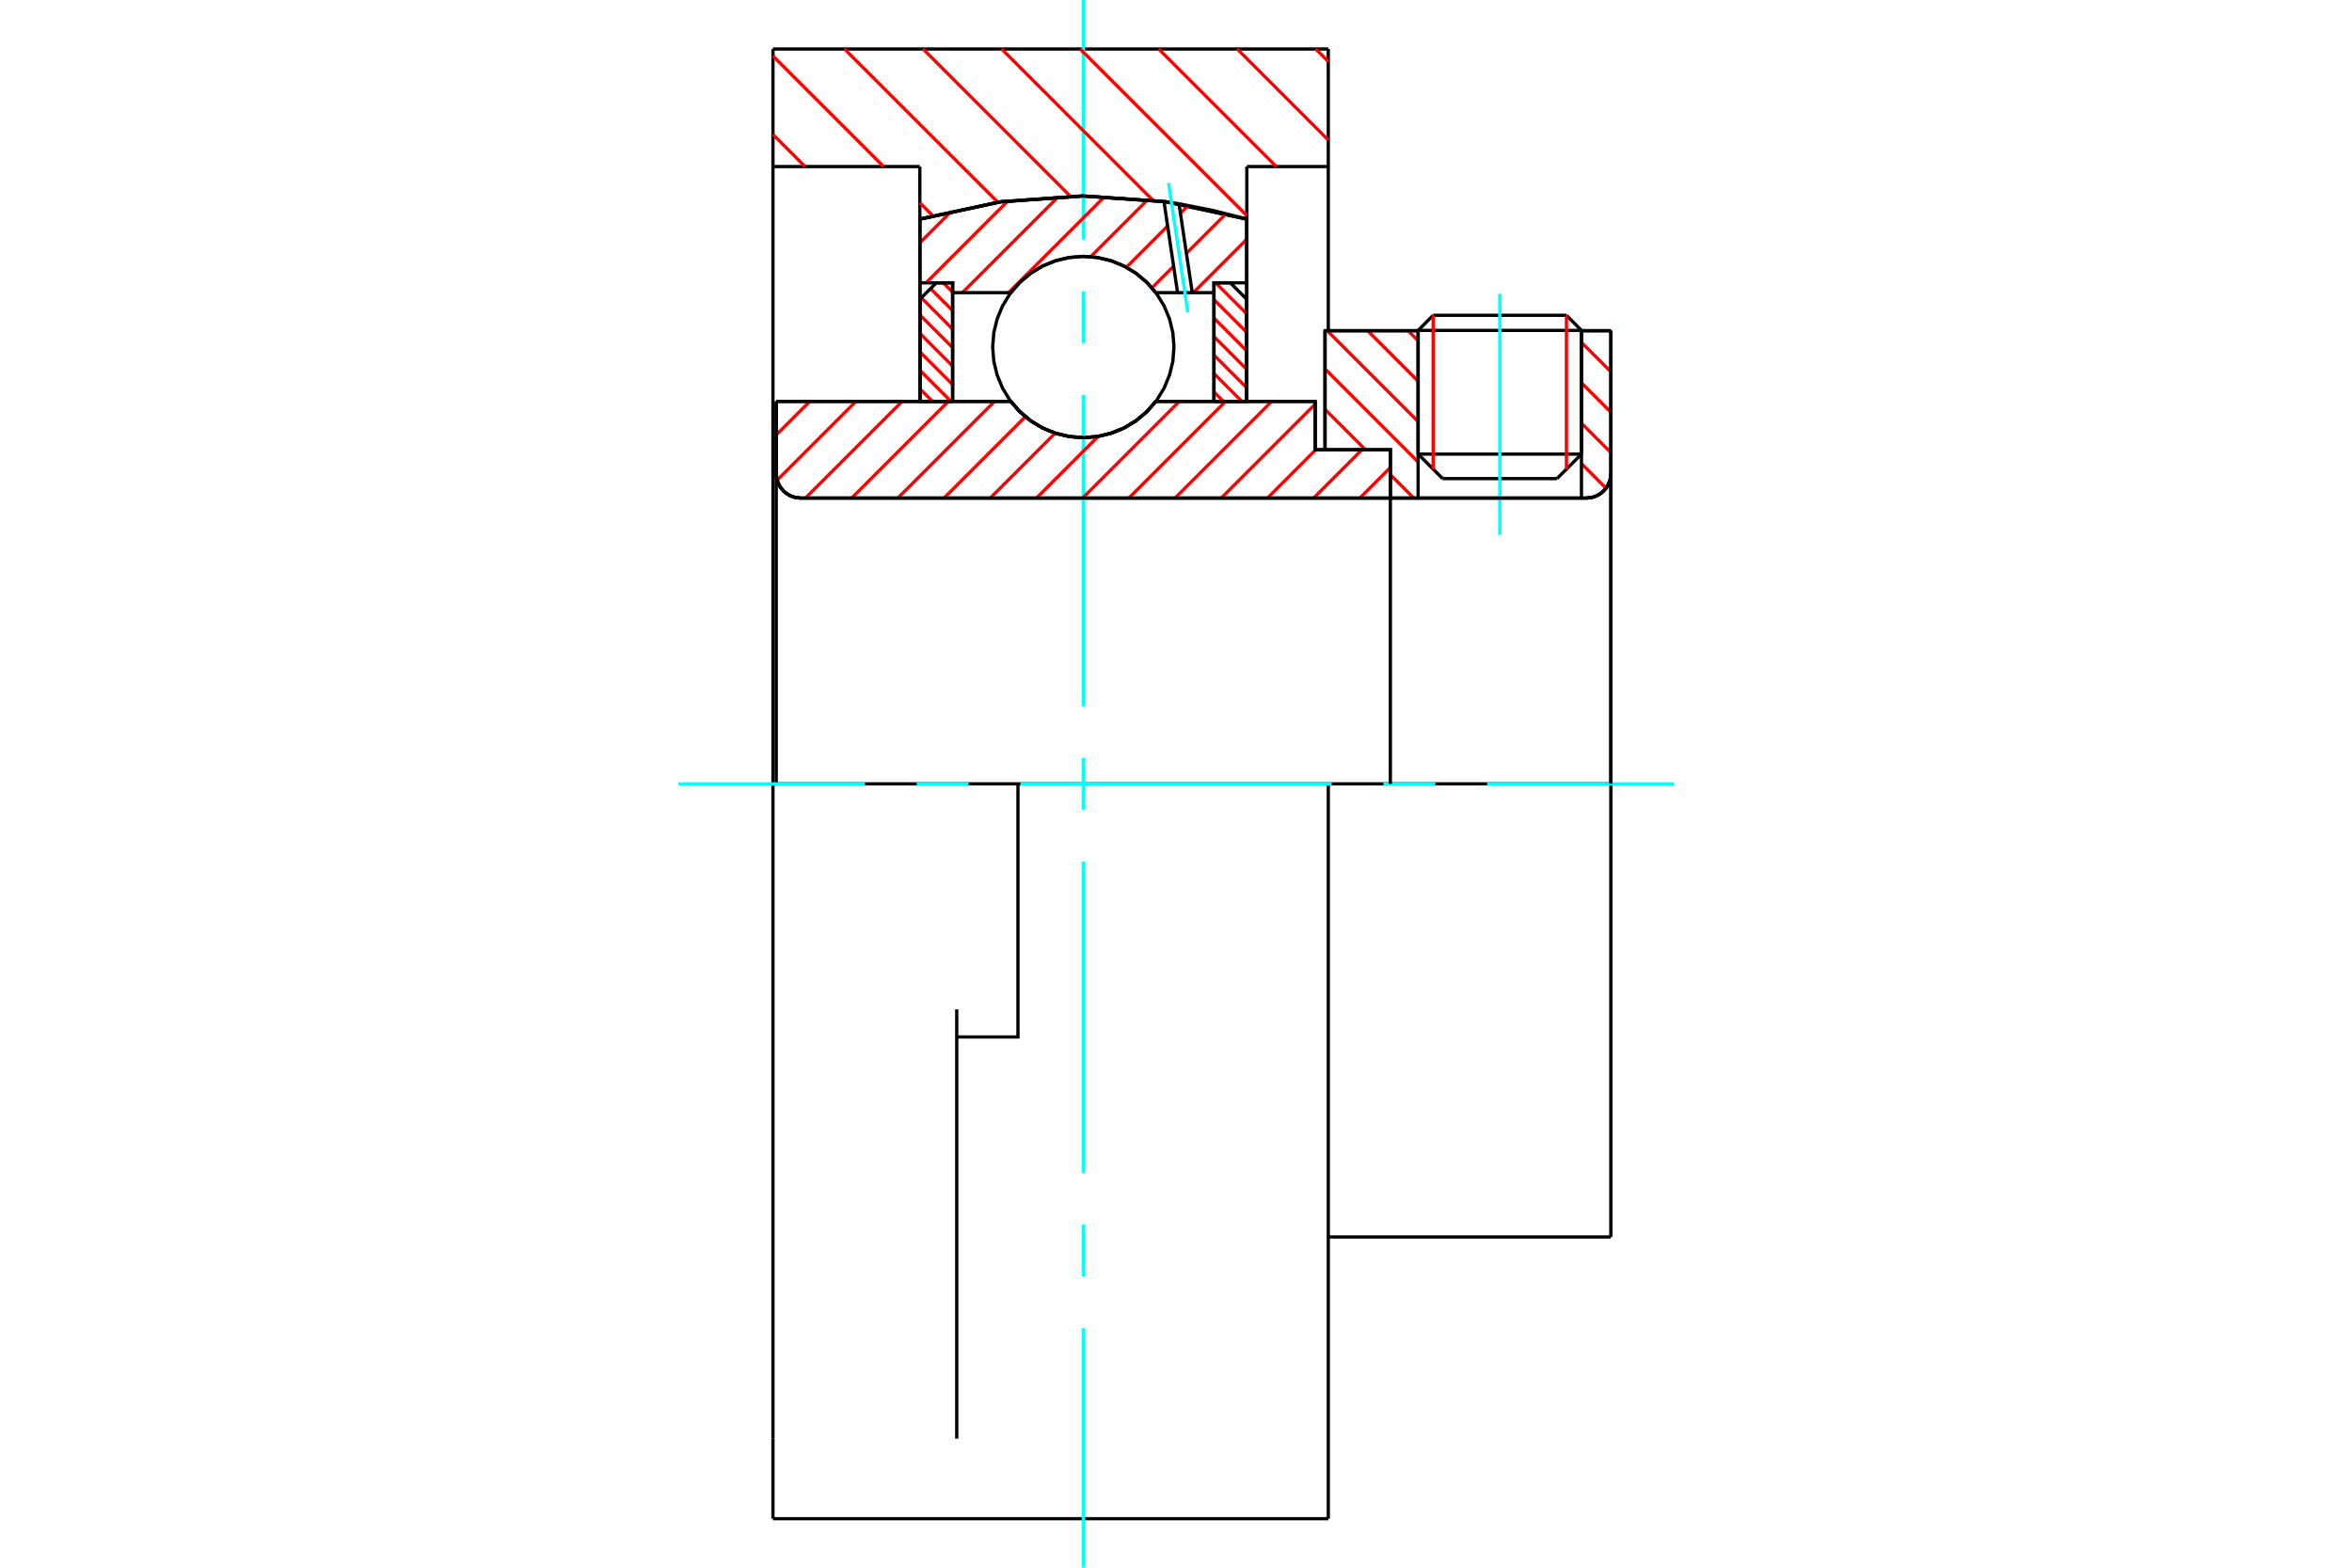 <?xml version="1.0" standalone="no"?>
<!DOCTYPE svg PUBLIC "-//W3C//DTD SVG 1.1//EN"
	"http://www.w3.org/Graphics/SVG/1.1/DTD/svg11.dtd">
<svg xmlns="http://www.w3.org/2000/svg" height="100%" width="100%" viewBox="0 0 36000 24000">
	<rect x="-1800" y="-1200" width="39600" height="26400" style="fill:#FFF"/>
	<g style="fill:none; fill-rule:evenodd" transform="matrix(1 0 0 1 0 0)">
		<g style="fill:none; stroke:#000; stroke-width:50; shape-rendering:geometricPrecision">
			<line x1="20131" y1="6885" x2="20281" y2="6885"/>
			<line x1="20131" y1="6145" x2="20131" y2="6885"/>
			<line x1="11881" y1="6145" x2="15471" y2="6145"/>
			<line x1="17691" y1="6145" x2="20131" y2="6145"/>
			<polyline points="15471,6145 15613,6306 15777,6443 15961,6554 16159,6634 16368,6683 16581,6700 16795,6683 17003,6634 17202,6554 17385,6443 17550,6306 17691,6145"/>
			<polyline points="11881,7250 11886,7309 11900,7366 11922,7420 11953,7470 11991,7515 12036,7553 12086,7584 12140,7607 12198,7620 12256,7625"/>
			<line x1="11881" y1="7250" x2="11881" y2="12000"/>
			<line x1="11881" y1="7250" x2="11881" y2="6145"/>
			<line x1="24206" y1="6952" x2="24206" y2="5063"/>
			<line x1="23831" y1="7327" x2="24206" y2="6952"/>
			<line x1="21706" y1="6952" x2="22081" y2="7327"/>
			<line x1="21706" y1="5063" x2="21706" y2="6952"/>
			<line x1="21706" y1="5063" x2="20281" y2="5063"/>
			<line x1="20281" y1="6885" x2="20281" y2="5063"/>
			<line x1="24281" y1="7625" x2="12256" y2="7625"/>
			<polyline points="24281,7625 24340,7620 24397,7607 24451,7584 24502,7553 24546,7515 24585,7470 24615,7420 24638,7366 24652,7309 24656,7250"/>
			<line x1="24656" y1="5063" x2="24656" y2="7250"/>
			<line x1="24656" y1="5063" x2="24206" y2="5063"/>
			<polyline points="24656,18937 24656,12000 20331,12000"/>
			<line x1="24656" y1="7250" x2="24656" y2="12000"/>
			<line x1="21706" y1="6952" x2="24206" y2="6952"/>
			<line x1="24206" y1="5058" x2="21706" y2="5058"/>
			<line x1="21936" y1="4827" x2="23976" y2="4827"/>
			<line x1="23831" y1="7327" x2="22081" y2="7327"/>
			<polyline points="11881,7250 11886,7309 11900,7366 11922,7420 11953,7470 11991,7515 12036,7553 12086,7584 12140,7607 12198,7620 12256,7625"/>
			<line x1="20331" y1="18937" x2="24656" y2="18937"/>
			<polyline points="24281,7625 24340,7620 24397,7607 24451,7584 24502,7553 24546,7515 24585,7470 24615,7420 24638,7366 24652,7309 24656,7250"/>
			<line x1="21706" y1="5058" x2="21706" y2="5063"/>
			<line x1="24206" y1="5063" x2="24206" y2="5058"/>
			<line x1="21936" y1="4827" x2="21706" y2="5058"/>
			<line x1="24206" y1="5058" x2="23976" y2="4827"/>
			<line x1="15581" y1="12000" x2="11831" y2="12000"/>
			<line x1="20331" y1="12000" x2="15581" y2="12000"/>
			<line x1="14079" y1="2550" x2="11831" y2="2550"/>
			<line x1="14079" y1="3355" x2="14079" y2="2550"/>
			<polyline points="19084,3355 17845,3089 16581,3000 15317,3089 14079,3355"/>
			<line x1="19084" y1="2550" x2="19084" y2="3355"/>
			<line x1="20331" y1="2550" x2="19084" y2="2550"/>
			<line x1="20331" y1="750" x2="20331" y2="2550"/>
			<line x1="11831" y1="750" x2="20331" y2="750"/>
			<line x1="11831" y1="2550" x2="11831" y2="750"/>
			<line x1="20331" y1="12000" x2="20331" y2="23250"/>
			<line x1="20331" y1="2550" x2="20331" y2="5063"/>
			<line x1="19084" y1="3355" x2="19084" y2="6145"/>
			<line x1="11831" y1="23250" x2="11831" y2="22025"/>
			<line x1="14079" y1="6145" x2="14079" y2="3355"/>
			<line x1="11831" y1="12000" x2="11831" y2="2550"/>
			<polyline points="11831,22025 11831,15453 11831,12000"/>
			<line x1="14644" y1="22025" x2="14644" y2="15453"/>
			<polyline points="14644,15875 15581,15875 15581,12000"/>
			<line x1="11831" y1="23250" x2="20331" y2="23250"/>
		</g>
		<g style="fill:none; stroke:#0FF; stroke-width:50; shape-rendering:geometricPrecision">
			<line x1="22956" y1="8189" x2="22956" y2="4499"/>
			<line x1="16581" y1="24000" x2="16581" y2="20334"/>
			<line x1="16581" y1="19541" x2="16581" y2="18747"/>
			<line x1="16581" y1="17953" x2="16581" y2="13191"/>
			<line x1="16581" y1="12397" x2="16581" y2="11603"/>
			<line x1="16581" y1="10809" x2="16581" y2="6047"/>
			<line x1="16581" y1="5253" x2="16581" y2="4459"/>
			<line x1="16581" y1="3666" x2="16581" y2="0"/>
			<line x1="10381" y1="12000" x2="13238" y2="12000"/>
			<line x1="14031" y1="12000" x2="14825" y2="12000"/>
			<line x1="15619" y1="12000" x2="20381" y2="12000"/>
			<line x1="21175" y1="12000" x2="21969" y2="12000"/>
			<line x1="22762" y1="12000" x2="25619" y2="12000"/>
		</g>
		<g style="fill:none; stroke:#F00; stroke-width:50; shape-rendering:geometricPrecision">
			<line x1="20139" y1="750" x2="20331" y2="942"/>
			<line x1="18937" y1="750" x2="20331" y2="2144"/>
			<line x1="17735" y1="750" x2="19535" y2="2550"/>
			<line x1="16533" y1="750" x2="19084" y2="3301"/>
			<line x1="15331" y1="750" x2="17648" y2="3068"/>
			<line x1="14129" y1="750" x2="16383" y2="3005"/>
			<line x1="12926" y1="750" x2="15275" y2="3098"/>
			<line x1="11831" y1="857" x2="13524" y2="2550"/>
			<line x1="14079" y1="3104" x2="14278" y2="3304"/>
			<line x1="11831" y1="2059" x2="12322" y2="2550"/>
		</g>
		<g style="fill:none; stroke:#000; stroke-width:50; shape-rendering:geometricPrecision">
			<polyline points="19084,3355 17845,3089 16581,3000 15317,3089 14079,3355"/>
		</g>
		<g style="fill:none; stroke:#F00; stroke-width:50; shape-rendering:geometricPrecision">
			<line x1="23976" y1="4827" x2="23976" y2="7183"/>
			<line x1="21936" y1="7183" x2="21936" y2="4827"/>
			<line x1="14081" y1="5953" x2="14273" y2="6145"/>
			<line x1="14081" y1="5670" x2="14556" y2="6145"/>
			<line x1="14081" y1="5388" x2="14581" y2="5888"/>
			<line x1="14081" y1="5105" x2="14581" y2="5605"/>
			<line x1="14081" y1="4822" x2="14581" y2="5322"/>
			<line x1="14102" y1="4559" x2="14581" y2="5039"/>
			<line x1="14243" y1="4418" x2="14581" y2="4756"/>
			<line x1="14438" y1="4330" x2="14581" y2="4473"/>
		</g>
		<g style="fill:none; stroke:#000; stroke-width:50; shape-rendering:geometricPrecision">
			<polyline points="14581,6145 14581,4330 14331,4330 14081,4580 14081,6145 14581,6145"/>
		</g>
		<g style="fill:none; stroke:#F00; stroke-width:50; shape-rendering:geometricPrecision">
			<line x1="18607" y1="4330" x2="19081" y2="4804"/>
			<line x1="18581" y1="4587" x2="19081" y2="5087"/>
			<line x1="18581" y1="4870" x2="19081" y2="5370"/>
			<line x1="18581" y1="5153" x2="19081" y2="5653"/>
			<line x1="18581" y1="5436" x2="19081" y2="5936"/>
			<line x1="18581" y1="5718" x2="19008" y2="6145"/>
			<line x1="18581" y1="6001" x2="18725" y2="6145"/>
		</g>
		<g style="fill:none; stroke:#000; stroke-width:50; shape-rendering:geometricPrecision">
			<polyline points="18581,6145 18581,4330 18831,4330 19081,4580 19081,6145 18581,6145"/>
			<polyline points="17969,5313 17952,5095 17901,4884 17818,4683 17704,4497 17562,4331 17397,4190 17211,4076 17010,3993 16798,3942 16581,3925 16364,3942 16152,3993 15951,4076 15766,4190 15600,4331 15459,4497 15345,4683 15262,4884 15211,5095 15194,5313 15211,5530 15262,5741 15345,5942 15459,6128 15600,6294 15766,6435 15951,6549 16152,6632 16364,6683 16581,6700 16798,6683 17010,6632 17211,6549 17397,6435 17562,6294 17704,6128 17818,5942 17901,5741 17952,5530 17969,5313"/>
		</g>
		<g style="fill:none; stroke:#F00; stroke-width:50; shape-rendering:geometricPrecision">
			<line x1="24646" y1="5063" x2="24656" y2="5073"/>
			<line x1="24206" y1="5242" x2="24656" y2="5692"/>
			<line x1="24206" y1="5861" x2="24656" y2="6311"/>
			<line x1="24206" y1="6479" x2="24656" y2="6929"/>
			<line x1="24206" y1="7098" x2="24582" y2="7474"/>
			<line x1="21552" y1="5063" x2="21706" y2="5217"/>
			<line x1="20933" y1="5063" x2="21706" y2="5836"/>
			<line x1="20315" y1="5063" x2="21706" y2="6454"/>
			<line x1="20281" y1="5648" x2="21706" y2="7073"/>
			<line x1="20281" y1="6267" x2="20900" y2="6885"/>
			<line x1="21281" y1="7267" x2="21640" y2="7625"/>
		</g>
		<g style="fill:none; stroke:#000; stroke-width:50; shape-rendering:geometricPrecision">
			<line x1="24656" y1="12000" x2="24656" y2="5063"/>
			<polyline points="24281,7625 24340,7620 24397,7607 24451,7584 24502,7553 24546,7515 24585,7470 24615,7420 24638,7366 24652,7309 24656,7250"/>
			<polyline points="24281,7625 24206,7625 24206,5063"/>
			<polyline points="24206,7625 21706,7625 21706,5063"/>
			<polyline points="21706,7625 21281,7625 21281,12000"/>
			<polyline points="21281,7625 21281,6885 20281,6885 20281,5063 21706,5063"/>
			<line x1="24206" y1="5063" x2="24656" y2="5063"/>
		</g>
		<g style="fill:none; stroke:#F00; stroke-width:50; shape-rendering:geometricPrecision">
			<line x1="19081" y1="3665" x2="18266" y2="4480"/>
			<line x1="18765" y1="3273" x2="18159" y2="3879"/>
			<line x1="17964" y1="4075" x2="17632" y2="4407"/>
			<line x1="18185" y1="3147" x2="18068" y2="3264"/>
			<line x1="17872" y1="3460" x2="17240" y2="4092"/>
			<line x1="17566" y1="3058" x2="16694" y2="3930"/>
			<line x1="16907" y1="3010" x2="15437" y2="4480"/>
			<line x1="16200" y1="3010" x2="14730" y2="4480"/>
			<line x1="15425" y1="3078" x2="14174" y2="4330"/>
			<line x1="14564" y1="3232" x2="14081" y2="3715"/>
		</g>
		<g style="fill:none; stroke:#000; stroke-width:50; shape-rendering:geometricPrecision">
			<polyline points="14081,6145 14081,4330 14081,3354"/>
			<polyline points="17816,3085 16563,3000 15310,3090 14081,3354"/>
			<polyline points="18046,3120 17931,3102 17816,3085"/>
			<polyline points="19081,3354 18567,3222 18046,3120"/>
			<polyline points="19081,3354 19081,4330 18581,4330 18581,4480 18581,6145"/>
			<polyline points="18581,4480 18249,4480 18024,4480 17691,4480 17550,4319 17385,4182 17202,4071 17003,3991 16795,3942 16581,3925 16368,3942 16159,3991 15961,4071 15777,4182 15613,4319 15471,4480 14581,4480 14581,6145"/>
			<polyline points="14581,4480 14581,4330 14081,4330"/>
			<line x1="19081" y1="4330" x2="19081" y2="6145"/>
		</g>
		<g style="fill:none; stroke:#0FF; stroke-width:50; shape-rendering:geometricPrecision">
			<line x1="18181" y1="4783" x2="17886" y2="2799"/>
		</g>
		<g style="fill:none; stroke:#000; stroke-width:50; shape-rendering:geometricPrecision">
			<line x1="18024" y1="4480" x2="17816" y2="3085"/>
			<line x1="18249" y1="4480" x2="18046" y2="3120"/>
		</g>
		<g style="fill:none; stroke:#F00; stroke-width:50; shape-rendering:geometricPrecision">
			<line x1="21281" y1="7157" x2="20813" y2="7625"/>
			<line x1="20846" y1="6885" x2="20106" y2="7625"/>
			<line x1="20139" y1="6885" x2="19399" y2="7625"/>
			<line x1="20131" y1="6186" x2="18692" y2="7625"/>
			<line x1="19465" y1="6145" x2="17985" y2="7625"/>
			<line x1="18758" y1="6145" x2="17278" y2="7625"/>
			<line x1="18051" y1="6145" x2="16571" y2="7625"/>
			<line x1="16808" y1="6681" x2="15864" y2="7625"/>
			<line x1="16151" y1="6631" x2="15156" y2="7625"/>
			<line x1="15695" y1="6379" x2="14449" y2="7625"/>
			<line x1="15222" y1="6145" x2="13742" y2="7625"/>
			<line x1="14515" y1="6145" x2="13035" y2="7625"/>
			<line x1="13808" y1="6145" x2="12328" y2="7625"/>
			<line x1="13101" y1="6145" x2="11895" y2="7351"/>
			<line x1="12394" y1="6145" x2="11881" y2="6658"/>
		</g>
		<g style="fill:none; stroke:#000; stroke-width:50; shape-rendering:geometricPrecision">
			<polyline points="11881,6145 11881,7250 11886,7309 11900,7366 11922,7420 11953,7470 11991,7515 12036,7553 12086,7584 12140,7607 12198,7620 12256,7625 21281,7625 21281,6885 20131,6885 20131,6145 17691,6145"/>
			<polyline points="15471,6145 15613,6306 15777,6443 15961,6554 16159,6634 16368,6683 16581,6700 16795,6683 17003,6634 17202,6554 17385,6443 17550,6306 17691,6145"/>
			<polyline points="15471,6145 12381,6145 11881,6145"/>
		</g>
	</g>
</svg>
